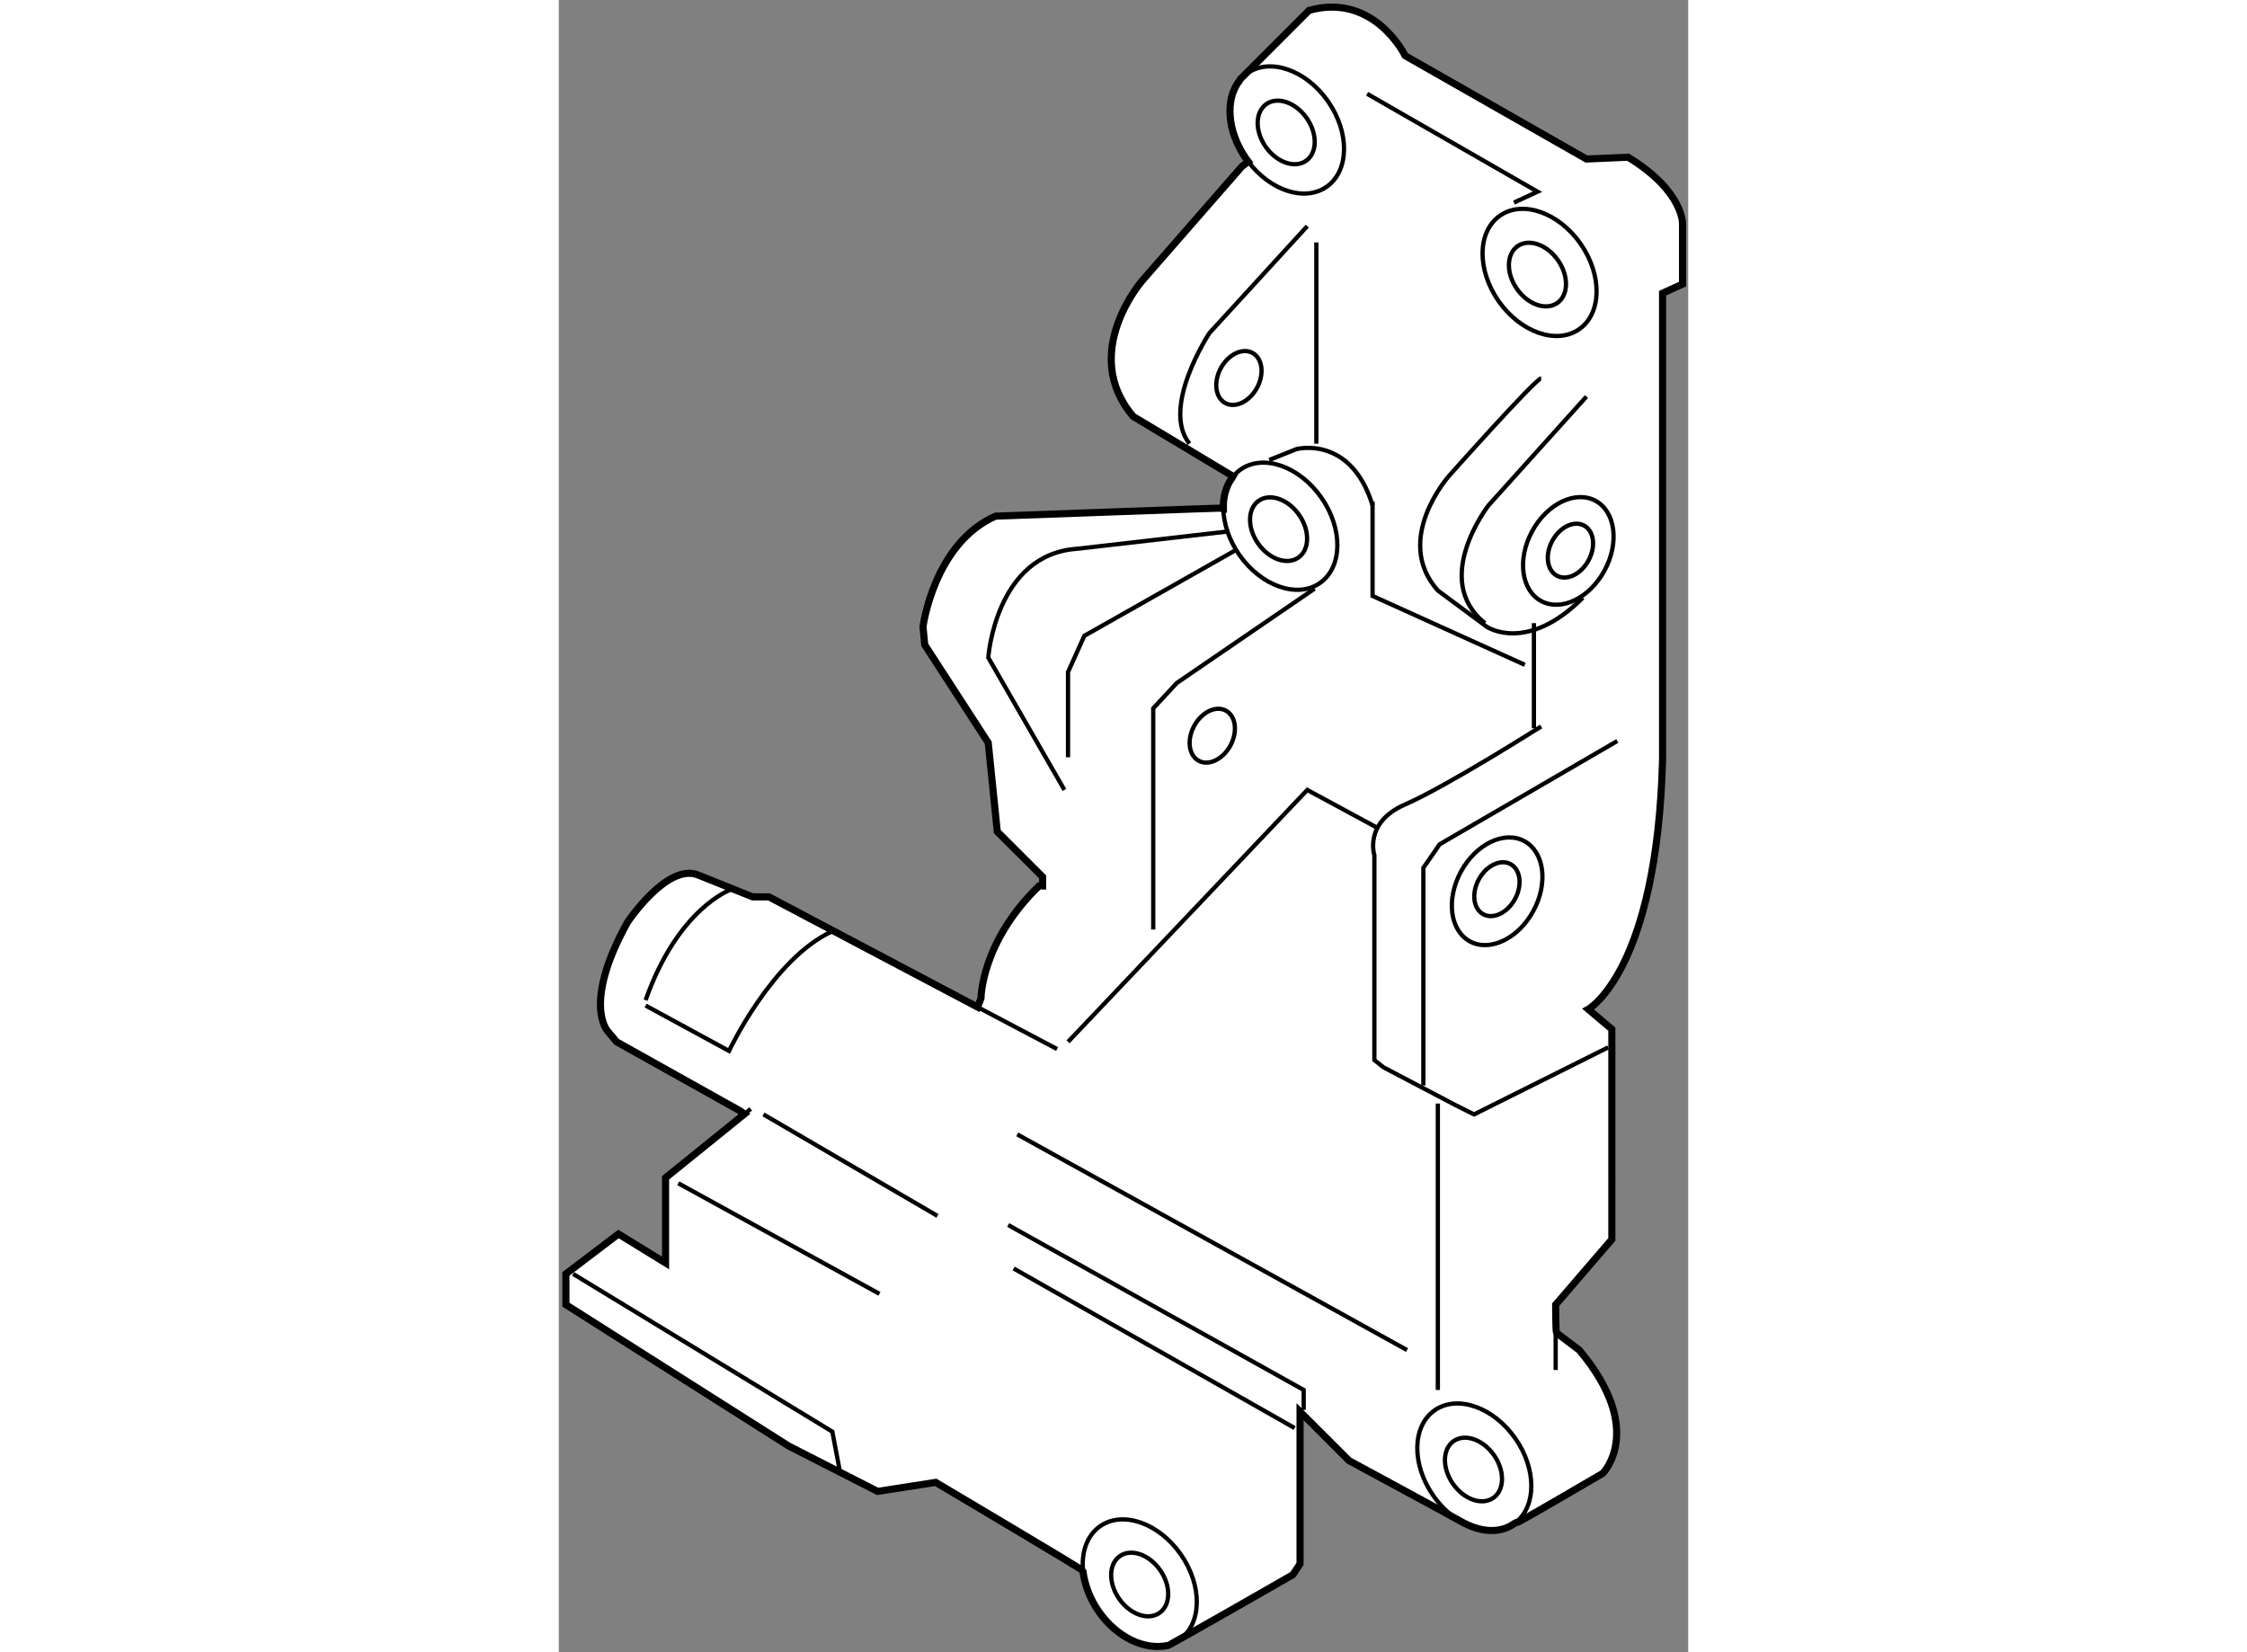 <?xml version="1.0" encoding="utf-8"?>
<!-- Generator: Adobe Illustrator 15.1.0, SVG Export Plug-In . SVG Version: 6.00 Build 0)  -->
<!DOCTYPE svg PUBLIC "-//W3C//DTD SVG 1.1//EN" "http://www.w3.org/Graphics/SVG/1.1/DTD/svg11.dtd">
<svg version="1.1" xmlns="http://www.w3.org/2000/svg" xmlns:xlink="http://www.w3.org/1999/xlink" x="0px" y="0px" width="244.8px"
	 height="180px" viewBox="139.179 30.408 79.488 116.279" enable-background="new 0 0 244.8 180" xml:space="preserve">
	
<rect x="139.179" y="30.408" width="79.488" height="116.279" fill="#808080" stroke="none"/>
	
<g><path fill="#FFFFFF" stroke="#000000" stroke-width="0.5" d="M187.266,42.113l-7.018,8.037c0,0-4.464,5.103-0.638,9.57
			l7.018,4.209l-0.075,0.126c-0.42,0.577-0.622,1.331-0.604,2.154l-0.241-0.038l-1.76,0.055l-14.032,0.508
			c-4.34,1.915-5.104,7.783-5.104,7.783l0.124,1.274l4.467,6.89l0.637,6.252l3.193,3.19v0.637h-0.257
			c-4.083,3.955-4.083,7.91-4.083,7.91l-0.239,0.614l-14.688-7.758h-1.149l-3.824-1.533c-2.171-0.892-4.977,3.319-4.977,3.319
			c-3.19,5.741-1.406,7.653-1.406,7.653l0.637,0.764l8.677,4.852l0.324,0.229l-5.554,4.488v5.995l-3.315-2.039l-3.7,2.809v2.166
			l15.69,9.953l6.253,3.188l4.082-0.636c0,0,10.335,6.121,10.359,6.218c0.133,1.012,0.498,1.983,1.122,2.876
			c1.275,1.824,3.231,2.744,4.875,2.382c0.103,0.004,8.778-4.972,8.778-4.972l0.51-0.766V129.76l3.445,3.442
			c0,0,7.781,4.209,7.885,4.284c1.364,0.775,2.729,0.859,3.725,0.162c0.056-0.039,0.109-0.08,0.271-0.115
			c0.111,0.008,5.982-3.435,5.982-3.435s3.058-3.065-1.66-8.677c0,0-1.533-1.146-1.596-1.222s-0.063-1.968-0.063-1.968l3.955-4.595
			V102.84l-1.659-1.403c0,0,4.847-2.679,5.229-17.605V51.042l1.405-0.638v-4.21c0,0,0.126-2.297-3.827-4.721l-2.936,0.126
			l-12.758-7.27c0,0-2.171-4.468-6.763-3.191l-4.847,4.849l-0.047,0.091c-1.027,1.298-0.882,3.578,0.457,5.492
			c0.053,0.075,0.106,0.149,0.161,0.221L187.266,42.113z"></path><path fill="none" stroke="#000000" stroke-width="0.3" d="M212.775,70.563c-1.059,1.948-3.055,2.907-4.464,2.141
			c-1.404-0.762-1.687-2.961-0.628-4.908c1.055-1.945,3.054-2.905,4.46-2.142C213.55,66.418,213.832,68.616,212.775,70.563z"></path><path fill="none" stroke="#000000" stroke-width="0.3" d="M211.65,69.85c-0.529,0.975-1.527,1.456-2.23,1.072
			c-0.703-0.382-0.846-1.481-0.315-2.456c0.528-0.972,1.526-1.452,2.231-1.07C212.042,67.777,212.181,68.877,211.65,69.85z"></path><ellipse transform="matrix(0.879 0.478 -0.478 0.879 69.338 -86.695)" fill="none" stroke="#000000" stroke-width="0.3" cx="205.167" cy="93.013" rx="2.898" ry="4.012"></ellipse><ellipse transform="matrix(0.878 0.478 -0.478 0.878 69.386 -86.8)" fill="none" stroke="#000000" stroke-width="0.3" cx="205.315" cy="92.991" rx="1.449" ry="2.009"></ellipse><path fill="none" stroke="#000000" stroke-width="0.3" d="M187.092,36.079c0.156-0.197,0.339-0.372,0.549-0.519
			c1.59-1.112,4.135-0.227,5.676,1.979c1.54,2.207,1.498,4.898-0.097,6.012c-1.536,1.075-3.958,0.285-5.51-1.759"></path><path fill="none" stroke="#000000" stroke-width="0.3" d="M188.928,40.736c-0.77-1.103-0.747-2.447,0.05-3.005
			c0.794-0.556,2.065-0.115,2.838,0.989c0.771,1.104,0.751,2.449-0.046,3.005C190.974,42.283,189.7,41.839,188.928,40.736z"></path><path fill="none" stroke="#000000" stroke-width="0.3" d="M205.32,51.596c-1.538-2.206-1.5-4.896,0.097-6.009
			c1.59-1.114,4.133-0.227,5.675,1.979c1.538,2.205,1.495,4.896-0.096,6.009C209.404,54.687,206.862,53.801,205.32,51.596z"></path><ellipse transform="matrix(-0.82 0.573 -0.573 -0.82 407.245 -28.741)" fill="none" stroke="#000000" stroke-width="0.3" cx="208.148" cy="49.752" rx="1.761" ry="2.438"></ellipse><path fill="none" stroke="#000000" stroke-width="0.3" d="M186.553,64.054c0.17-0.234,0.376-0.438,0.617-0.607
			c1.593-1.112,4.135-0.227,5.675,1.979s1.5,4.897-0.095,6.01c-1.591,1.113-4.133,0.228-5.675-1.978
			c-0.73-1.047-1.105-2.204-1.127-3.249"></path><ellipse transform="matrix(-0.82 0.573 -0.573 -0.82 384.299 14.278)" fill="none" stroke="#000000" stroke-width="0.3" cx="189.903" cy="67.613" rx="1.76" ry="2.438"></ellipse><path fill="none" stroke="#000000" stroke-width="0.3" d="M202.781,137.562c-0.757-0.42-1.476-1.063-2.054-1.891
			c-1.539-2.203-1.5-4.895,0.094-6.01c1.594-1.112,4.135-0.226,5.675,1.978c1.487,2.132,1.501,4.71,0.067,5.887"></path><line fill="none" stroke="#000000" stroke-width="0.3" x1="152.691" y1="108.451" x2="152.247" y2="108.811"></line><path fill="none" stroke="#000000" stroke-width="0.3" d="M202.111,134.837c-0.771-1.104-0.752-2.447,0.045-3.007
			c0.799-0.556,2.07-0.114,2.842,0.989c0.77,1.106,0.751,2.45-0.047,3.007C204.152,136.385,202.881,135.94,202.111,134.837z"></path><ellipse transform="matrix(0.879 0.477 -0.477 0.879 49.786 -82.293)" fill="none" stroke="#000000" stroke-width="0.3" cx="187.066" cy="56.966" rx="1.449" ry="2.008"></ellipse><path fill="none" stroke="#000000" stroke-width="0.3" d="M186.447,82.878c-0.532,0.974-1.53,1.453-2.233,1.071
			c-0.704-0.383-0.847-1.482-0.316-2.454c0.53-0.976,1.528-1.456,2.231-1.074C186.833,80.804,186.972,81.903,186.447,82.878z"></path><path fill="none" stroke="#000000" stroke-width="0.3" d="M176.088,141.05c-0.158-1.346,0.24-2.567,1.19-3.231
			c1.593-1.112,4.133-0.226,5.675,1.981c1.541,2.203,1.497,4.897-0.093,6.007c-0.276,0.192-0.581,0.325-0.903,0.401"></path><ellipse transform="matrix(-0.82 0.572 -0.572 -0.82 408.885 155.386)" fill="none" stroke="#000000" stroke-width="0.3" cx="180.009" cy="141.987" rx="1.761" ry="2.438"></ellipse><line fill="none" stroke="#000000" stroke-width="0.3" x1="168.653" y1="101.284" x2="174.25" y2="104.239"></line><line fill="none" stroke="#000000" stroke-width="0.3" x1="147.588" y1="113.683" x2="161.748" y2="121.466"></line><line fill="none" stroke="#000000" stroke-width="0.3" x1="153.583" y1="108.837" x2="165.831" y2="115.981"></line><path fill="none" stroke="#000000" stroke-width="0.3" d="M151.287,93.017c0,0-3.699,1.275-5.998,7.78"></path><path fill="none" stroke="#000000" stroke-width="0.3" d="M145.289,101.177l5.871,3.192c0,0,3.061-6.505,7.271-8.421"></path><line fill="none" stroke="#000000" stroke-width="0.3" x1="209.338" y1="126.824" x2="209.338" y2="124.125"></line><path fill="none" stroke="#000000" stroke-width="0.3" d="M191.857,46.322l-6.888,7.528c0,0-3.447,5.23-1.404,7.782"></path><line fill="none" stroke="#000000" stroke-width="0.3" x1="192.495" y1="47.47" x2="192.495" y2="61.632"></line><path fill="none" stroke="#000000" stroke-width="0.3" d="M174.764,86l-5.358-9.313c0,0,0.51-7.272,6.251-7.657l10.702-1.229"></path><path fill="none" stroke="#000000" stroke-width="0.3" d="M208.316,57.041c-0.382,0-6.508,6.888-6.508,6.888
			s-3.952,4.467-0.763,8.038l3.442,2.551c0,0,2.807,1.913,6.764-2.042"></path><path fill="none" stroke="#000000" stroke-width="0.3" d="M211.506,58.315l-6.89,7.655c0,0-4.08,5.23-0.257,8.293"></path><polyline fill="none" stroke="#000000" stroke-width="0.3" points="196.069,37.009 208.063,43.899 206.402,44.665 		"></polyline><polyline fill="none" stroke="#000000" stroke-width="0.3" points="140.188,120.063 158.431,131.166 158.942,133.845 		"></polyline><line fill="none" stroke="#000000" stroke-width="0.3" x1="190.966" y1="130.909" x2="171.192" y2="119.681"></line><polyline fill="none" stroke="#000000" stroke-width="0.3" points="170.807,116.621 191.604,128.23 191.604,129.633 		"></polyline><line fill="none" stroke="#000000" stroke-width="0.3" x1="171.447" y1="110.243" x2="198.877" y2="125.422"></line><line fill="none" stroke="#000000" stroke-width="0.3" x1="201.046" y1="108.071" x2="201.046" y2="128.23"></line><path fill="none" stroke="#000000" stroke-width="0.3" d="M208.316,81.534c0,0-6.634,4.211-9.568,5.487
			c-2.934,1.274-2.169,3.571-2.169,3.571v14.419l0.638,0.51l5.102,2.68l1.276,0.636l9.443-4.718"></path><polyline fill="none" stroke="#000000" stroke-width="0.3" points="200.026,106.798 200.026,91.487 201.173,89.828 
			213.675,82.557 		"></polyline><polyline fill="none" stroke="#000000" stroke-width="0.3" points="175.019,103.732 191.857,86.002 196.797,88.674 		"></polyline><polyline fill="none" stroke="#000000" stroke-width="0.3" points="181.016,95.825 181.016,80.26 182.676,78.474 192.369,71.838 
					"></polyline><polyline fill="none" stroke="#000000" stroke-width="0.3" points="175.019,83.704 175.019,77.708 176.166,75.156 186.756,69.16 
					"></polyline><path fill="none" stroke="#000000" stroke-width="0.3" d="M189.18,62.782l1.914-0.767c0,0,3.826-1.02,5.357,3.956"></path><polyline fill="none" stroke="#000000" stroke-width="0.3" points="196.451,65.715 196.451,72.349 207.167,77.197 		"></polyline><line fill="none" stroke="#000000" stroke-width="0.3" x1="207.807" y1="81.663" x2="207.807" y2="74.263"></line></g>


</svg>